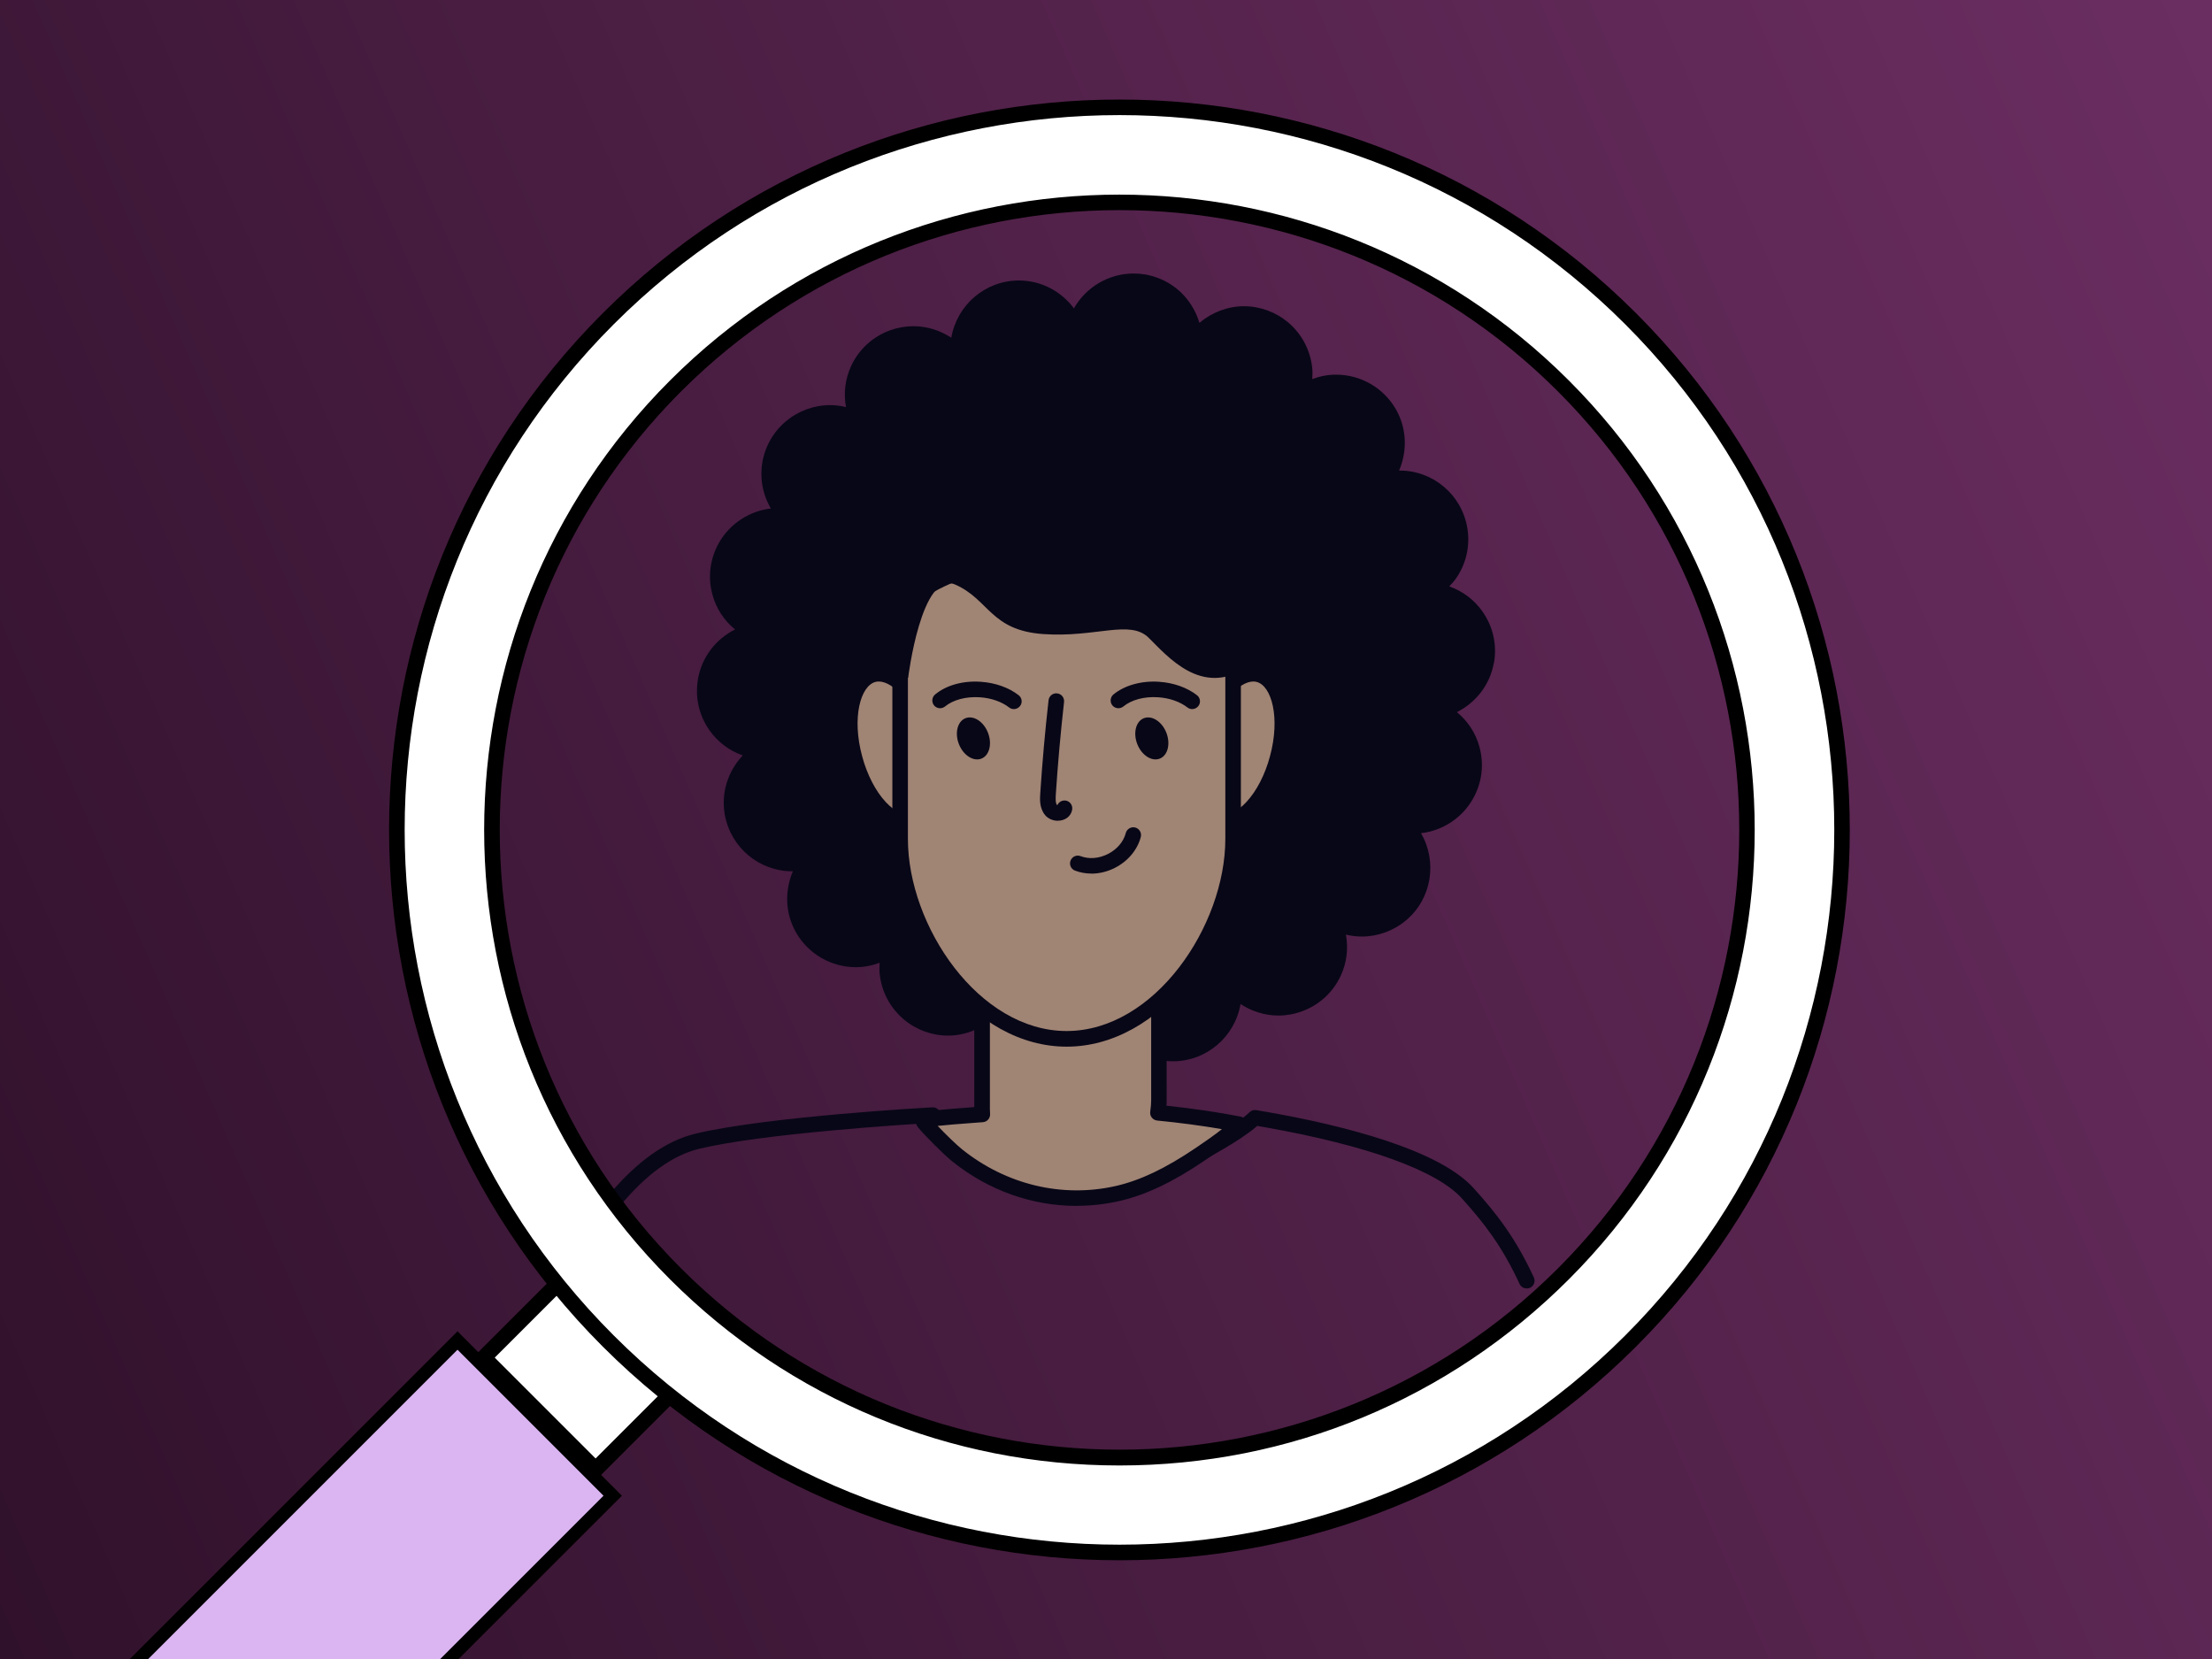 <svg width="800" height="600" viewBox="0 0 800 600" fill="none" xmlns="http://www.w3.org/2000/svg">
<rect x="0" y="0" width="800" height="600" fill="#333333" stroke="none"/>
<g clip-path="url(#clip0_933_294)">
<rect width="800" height="600" fill="url(#paint0_linear_933_294)"/>
<path d="M552.127 465.973C551.058 465.973 550.046 465.383 549.568 464.342C543.353 450.899 536.941 442.547 528.673 433.379C519.617 423.367 494.531 414.283 458.055 407.787C456.93 407.59 455.806 407.393 454.709 407.196C454.118 407.702 453.527 408.208 452.909 408.687C452.346 409.108 451.84 409.502 451.278 409.896C447.622 412.568 443.656 414.874 439.804 417.095L439.55 417.236C427.935 423.929 418.092 427.894 408.53 429.694C387.691 433.66 365.84 429.245 348.629 417.545C344.832 414.986 341.457 412.146 338.589 409.137C337.633 408.124 336.789 407.14 336.002 406.184C326.862 406.718 275.818 409.98 252.926 415.464C243.308 417.77 233.605 424.773 224.072 436.331C223.087 437.541 221.315 437.709 220.106 436.697C218.897 435.713 218.728 433.941 219.741 432.732C230.062 420.217 240.805 412.567 251.632 409.98C277.787 403.737 336.705 400.503 337.239 400.474C338.167 400.418 339.038 400.868 339.601 401.599C340.501 402.781 341.513 403.99 342.695 405.284C345.254 407.984 348.319 410.543 351.806 412.905C367.808 423.76 388.085 427.866 407.518 424.182C416.433 422.495 425.742 418.727 436.794 412.371L437.048 412.23C440.76 410.093 444.584 407.871 448.043 405.368C448.55 405.003 449.028 404.637 449.534 404.271C450.35 403.625 451.194 402.949 451.953 402.218C452.6 401.599 453.471 401.347 454.343 401.487C455.862 401.74 457.465 402.021 459.096 402.303C485.757 407.055 520.208 415.661 532.891 429.638C541.525 439.172 548.218 447.918 554.742 462.008C555.389 463.414 554.77 465.101 553.364 465.748C552.97 465.917 552.577 466.001 552.183 466.001L552.127 465.973Z" fill="#080717"/>
<path d="M540.314 239.779C541.467 233.227 540.005 226.646 536.18 221.19C533.171 216.887 528.981 213.793 524.144 212.078C524.959 211.206 525.803 210.306 526.506 209.322C530.331 203.866 531.793 197.285 530.64 190.733C528.531 178.808 518.238 170.175 506.173 170.175C506.117 170.175 506.061 170.175 506.004 170.175C508.985 163.2 508.873 154.988 504.795 147.929C500.352 140.252 492.111 135.499 483.224 135.499C480.272 135.499 477.375 136.061 474.59 137.102C474.647 135.893 474.731 134.711 474.619 133.474C474.028 126.865 470.907 120.847 465.845 116.572C461.373 112.832 455.692 110.751 449.871 110.751C444.049 110.751 438.256 112.972 433.785 116.769C431.619 109.457 426.219 103.214 418.513 100.429C415.757 99.417 412.917 98.911 409.992 98.911C400.992 98.911 392.781 103.832 388.394 111.51C383.866 105.435 376.666 101.442 368.51 101.442C356.221 101.442 346.068 110.413 344.043 122.14C340.05 119.525 335.354 117.978 330.376 117.978C327.479 117.978 324.611 118.484 321.883 119.469C315.639 121.747 310.662 126.303 307.849 132.321C305.656 137.046 305.037 142.22 305.965 147.226C304.109 146.776 302.196 146.523 300.227 146.523C294.406 146.523 288.725 148.604 284.254 152.344C279.163 156.619 276.042 162.609 275.452 169.246C275.002 174.449 276.211 179.483 278.77 183.899C271.036 184.827 264.062 189.326 260.125 196.132C256.806 201.897 255.906 208.591 257.649 215.003C258.999 220.065 261.868 224.396 265.833 227.658C258.999 231.089 253.853 237.529 252.446 245.516C251.293 252.069 252.756 258.65 256.581 264.105C259.59 268.38 263.78 271.502 268.617 273.217C263.414 278.758 260.715 286.52 262.121 294.563C264.231 306.487 274.523 315.121 286.588 315.121C286.644 315.121 286.701 315.121 286.757 315.121C283.776 322.095 283.888 330.307 287.966 337.366C292.41 345.044 300.649 349.797 309.536 349.797C312.489 349.797 315.386 349.234 318.142 348.193C318.086 349.403 318.002 350.584 318.114 351.821C318.705 358.43 321.827 364.449 326.917 368.723C331.388 372.464 337.069 374.545 342.891 374.545C348.712 374.545 354.505 372.323 358.949 368.526C361.114 375.838 366.514 382.082 374.219 384.866C376.975 385.878 379.816 386.357 382.713 386.357C391.712 386.357 399.952 381.435 404.311 373.757C408.839 379.832 416.038 383.826 424.194 383.826C436.484 383.826 446.636 374.854 448.661 363.127C452.655 365.742 457.351 367.289 462.329 367.289C465.226 367.289 468.094 366.783 470.851 365.77C477.094 363.492 482.072 358.937 484.884 352.918C487.078 348.194 487.696 343.019 486.768 338.013C488.624 338.463 490.537 338.716 492.505 338.716C498.327 338.716 504.007 336.635 508.479 332.895C517.872 325.02 519.897 311.605 513.935 301.34C521.669 300.44 528.671 295.913 532.609 289.079C535.927 283.314 536.827 276.62 535.083 270.208C533.733 265.146 530.865 260.815 526.9 257.553C533.734 254.122 538.88 247.682 540.286 239.695L540.314 239.779Z" fill="#080717"/>
<path d="M418.76 402.443C418.985 400.952 419.125 399.434 419.125 397.859V281.345C419.125 263.655 404.811 249.341 387.15 249.285C369.488 249.313 355.173 263.655 355.173 281.345V397.859C355.173 399.096 355.117 401.796 355.258 403.005C344.965 403.792 336.697 404.355 334.334 405.086C333.997 405.199 333.884 405.564 334.109 405.846C335.993 408.208 343.081 415.379 346.23 417.91C362.935 431.297 384.253 436.162 404.023 431.719C414.795 429.3 424.75 423.816 434.171 417.404C438.052 414.76 442.018 412.061 445.646 408.939C446.152 408.489 446.658 408.039 447.164 407.589C447.473 407.28 447.783 406.971 448.092 406.661C439.065 404.918 429.194 403.511 418.76 402.471V402.443Z" fill="#A08474"/>
<path d="M389.397 436.134C373.367 436.134 357.562 430.594 344.456 420.076C341.222 417.489 333.994 410.205 331.913 407.589C331.238 406.718 331.013 405.593 331.35 404.552C331.66 403.512 332.475 402.724 333.516 402.387C335.794 401.684 341.306 401.234 351.683 400.446L352.358 400.39C352.358 399.884 352.358 399.349 352.358 398.787V397.831V281.345C352.358 262.165 367.967 246.529 387.147 246.473C406.327 246.529 421.935 262.165 421.935 281.345V397.831C421.935 398.506 421.935 399.181 421.85 399.884C431.384 400.896 440.383 402.218 448.623 403.821C449.664 404.018 450.48 404.777 450.789 405.789C451.098 406.802 450.789 407.871 450.058 408.602L449.721 408.939C449.496 409.164 449.299 409.39 449.074 409.586C448.539 410.093 448.005 410.542 447.442 411.02C443.758 414.17 439.793 416.898 435.94 419.542C424.128 427.585 414.229 432.253 404.639 434.419C399.605 435.544 394.487 436.106 389.397 436.106V436.134ZM339.084 407.168C341.897 410.12 345.862 414.001 347.972 415.689C363.917 428.457 384.11 433.294 403.402 428.963C412.289 426.966 421.569 422.551 432.593 415.07C435.799 412.877 438.978 410.711 441.93 408.377C434.618 407.111 426.772 406.071 418.504 405.255C417.744 405.171 417.041 404.805 416.563 404.187C416.085 403.596 415.889 402.809 416.001 402.049C416.226 400.446 416.338 399.125 416.338 397.887V281.401C416.338 265.315 403.261 252.209 387.175 252.153C371.089 252.181 358.011 265.315 358.011 281.401V398.899C358.011 400.024 357.983 401.937 358.067 402.724C358.152 403.484 357.927 404.243 357.449 404.833C356.971 405.424 356.268 405.79 355.508 405.846L352.162 406.099C347.212 406.464 342.431 406.83 339.141 407.196L339.084 407.168Z" fill="#080717"/>
<path d="M387.21 252.125C387.21 252.125 386.957 252.125 386.873 252.125C385.382 252.013 384.201 250.719 384.286 249.201C384.342 247.766 385.466 246.613 386.873 246.5C386.873 246.5 386.957 246.5 387.013 246.5H387.21C388.757 246.5 390.023 247.766 390.023 249.313C390.023 250.86 388.757 252.125 387.21 252.125Z" fill="#080717"/>
<path d="M336.987 266.694C340.98 281.374 337.972 294.958 330.266 297.067C322.56 299.148 313.083 288.939 309.117 274.259C305.124 259.578 308.133 245.995 315.838 243.886C323.544 241.805 333.022 252.013 336.987 266.694Z" fill="#A08474"/>
<path d="M328.184 300.16C324.219 300.16 320.057 297.995 316.232 293.889C311.929 289.249 308.442 282.555 306.389 275.018C301.917 258.594 305.742 243.745 315.107 241.214C324.472 238.683 335.271 249.567 339.714 265.991C344.186 282.415 340.362 297.264 330.997 299.795C330.069 300.048 329.141 300.16 328.184 300.16ZM317.835 246.474C317.385 246.474 316.963 246.53 316.569 246.642C311.254 248.076 307.992 259.494 311.817 273.556C313.616 280.221 316.654 286.099 320.338 290.064C323.544 293.523 326.891 295.07 329.506 294.367C334.821 292.933 338.083 281.515 334.259 267.453C330.743 254.46 323.122 246.474 317.806 246.474H317.835Z" fill="#080717"/>
<path d="M434.149 266.694C430.155 281.374 433.164 294.958 440.87 297.067C448.575 299.176 458.053 288.939 462.018 274.259C466.012 259.578 463.003 245.995 455.297 243.886C447.591 241.805 438.114 252.013 434.149 266.694Z" fill="#A08474"/>
<path d="M442.957 300.16C442 300.16 441.072 300.048 440.144 299.795C430.807 297.264 426.983 282.415 431.427 265.991C435.898 249.567 446.697 238.683 456.034 241.214C465.371 243.745 469.195 258.594 464.752 275.018C462.699 282.555 459.212 289.249 454.909 293.889C451.084 298.023 446.922 300.16 442.957 300.16ZM453.306 246.474C447.991 246.474 440.398 254.46 436.854 267.453C433.029 281.515 436.292 292.933 441.607 294.367C444.222 295.07 447.569 293.523 450.775 290.064C454.459 286.099 457.496 280.221 459.296 273.556C463.121 259.494 459.859 248.076 454.544 246.642C454.15 246.53 453.728 246.474 453.278 246.474H453.306Z" fill="#080717"/>
<path d="M385.759 375.725C352.489 375.725 325.547 336.662 325.547 303.421V231.96C325.547 198.691 363.71 217.477 385.759 171.749C395.883 205.412 445.97 198.719 445.97 231.96V303.421C445.97 336.69 419 375.725 385.759 375.725Z" fill="#A08474"/>
<path d="M385.759 378.538C369.363 378.538 353.474 369.735 340.959 353.761C329.541 339.165 322.734 320.351 322.734 303.393V231.932C322.734 213.821 333.253 209.378 345.458 204.259C357.467 199.197 372.428 192.926 383.227 170.484C383.733 169.443 384.831 168.824 385.984 168.909C387.137 168.993 388.121 169.78 388.458 170.905C392.986 185.951 406.401 192.447 419.394 198.719C433.849 205.722 448.782 212.949 448.782 231.932V303.393C448.782 320.351 441.976 339.165 430.558 353.761C418.072 369.735 402.154 378.538 385.759 378.538ZM385.393 178.442C374.003 198.353 359.491 204.456 347.624 209.434C336.009 214.327 328.359 217.533 328.359 231.932V303.393C328.359 334.863 353.951 372.885 385.759 372.885C417.566 372.885 443.157 334.863 443.157 303.393V231.932C443.157 216.465 431.009 210.587 416.919 203.781C405.136 198.072 391.973 191.716 385.393 178.442Z" fill="#080717"/>
<path d="M346.797 269.112C348.372 273.133 352 275.496 354.925 274.371C357.822 273.246 358.89 269.055 357.315 265.006C355.74 260.956 352.113 258.622 349.188 259.747C346.291 260.872 345.222 265.062 346.797 269.112Z" fill="#080717"/>
<path d="M366.684 256.456C366.093 256.456 365.474 256.259 364.968 255.865C362.268 253.784 358.528 252.462 354.422 252.181C349.444 251.844 344.719 253.081 341.794 255.5C340.585 256.484 338.814 256.315 337.829 255.134C336.845 253.925 337.013 252.153 338.194 251.169C342.272 247.794 348.319 246.107 354.816 246.585C360.018 246.95 364.828 248.666 368.399 251.422C369.637 252.378 369.862 254.15 368.905 255.359C368.343 256.062 367.527 256.456 366.684 256.456Z" fill="#080717"/>
<path d="M411.313 269.111C412.888 273.133 416.516 275.495 419.441 274.37C422.337 273.245 423.406 269.055 421.831 265.005C420.257 260.984 416.628 258.621 413.703 259.746C410.807 260.871 409.738 265.061 411.313 269.111Z" fill="#080717"/>
<path d="M431.175 256.456C430.585 256.456 429.966 256.259 429.46 255.866C426.76 253.784 423.02 252.463 418.914 252.181C413.936 251.816 409.212 253.081 406.287 255.5C405.106 256.484 403.305 256.316 402.321 255.134C401.337 253.925 401.506 252.153 402.687 251.169C406.709 247.85 412.924 246.107 419.308 246.585C424.51 246.95 429.32 248.666 432.891 251.422C434.129 252.378 434.353 254.15 433.397 255.359C432.835 256.062 432.019 256.456 431.175 256.456Z" fill="#080717"/>
<path d="M382.576 296.841C380.832 296.841 379.089 296.11 378.02 294.844C375.883 292.313 376.079 288.995 376.22 286.998C376.951 275.777 377.964 264.415 379.229 253.25C379.398 251.703 380.804 250.578 382.351 250.775C383.898 250.944 384.994 252.35 384.826 253.897C383.588 264.949 382.576 276.227 381.844 287.363C381.76 288.826 381.704 290.485 382.323 291.188C382.323 291.188 382.379 291.188 382.407 291.188C382.914 290.063 384.094 289.36 385.388 289.529C386.935 289.754 387.975 291.188 387.779 292.707C387.497 294.591 386.204 296.025 384.263 296.588C383.729 296.757 383.166 296.813 382.604 296.813L382.576 296.841Z" fill="#080717"/>
<path d="M394.694 315.937C392.641 315.937 390.645 315.571 388.789 314.868C387.326 314.306 386.623 312.674 387.186 311.24C387.748 309.778 389.379 309.075 390.814 309.637C393.851 310.79 397.451 310.509 400.713 308.85C403.975 307.19 406.337 304.435 407.153 301.285C407.546 299.794 409.094 298.894 410.584 299.288C412.075 299.682 412.975 301.229 412.581 302.719C411.343 307.388 407.94 311.465 403.244 313.856C400.488 315.262 397.563 315.965 394.666 315.965L394.694 315.937Z" fill="#080717"/>
<path d="M328.436 245.179C328.436 245.179 333.217 206.06 345.479 211.431C357.741 216.803 358.191 227.968 377.286 229.318C396.382 230.668 408.644 223.946 415.45 230.668C422.255 237.361 434.545 252.126 450.884 241.383C467.252 230.668 468.827 204.963 442.926 191.549C417.025 178.134 378.187 176.137 356.363 174.787C334.54 173.437 312.069 213.006 328.408 245.179H328.436Z" fill="#080717"/>
<path d="M32.979 673.435C17.473 657.928 17.473 632.812 32.979 617.305L165.465 484.82L221.594 540.949L89.108 673.435C73.602 688.941 48.486 688.941 32.979 673.435Z" fill="#DAB5F1" stroke="black" stroke-width="4.699"/>
<path d="M256.057 490.813L215.609 450.365L174.982 490.992L215.43 531.44L256.057 490.813Z" fill="white"/>
<path d="M215.409 534.256C214.65 534.256 213.947 533.947 213.412 533.44L172.971 492.999C171.874 491.903 171.874 490.131 172.971 489.034L213.609 448.396C214.706 447.3 216.478 447.3 217.575 448.396L258.016 488.837C259.113 489.934 259.113 491.706 258.016 492.803L217.377 533.44C216.843 533.975 216.14 534.256 215.381 534.256H215.409ZM178.933 491.003L215.409 527.478L252.053 490.834L215.578 454.358L178.933 491.003Z" fill="black"/>
<path d="M589.754 115.279C487.639 13.165 322.107 13.165 219.992 115.279C117.878 217.394 117.878 382.927 219.992 485.041C322.107 587.156 487.639 587.156 589.754 485.041C691.869 382.927 691.869 217.394 589.754 115.279ZM244.319 460.715C155.647 372.043 155.647 228.278 244.319 139.606C332.991 50.934 476.755 50.934 565.427 139.606C654.099 228.278 654.099 372.043 565.427 460.715C476.755 549.387 332.991 549.387 244.319 460.715Z" fill="white"/>
<path d="M404.871 564.292C337.207 564.292 269.515 538.531 217.993 487.009C114.95 383.967 114.95 216.325 217.993 113.282C321.036 10.239 488.678 10.239 591.721 113.282C694.764 216.325 694.764 383.967 591.721 487.009C540.199 538.531 472.535 564.292 404.843 564.292H404.871ZM404.871 41.625C338.642 41.625 272.412 66.823 221.987 117.248C121.138 218.097 121.138 382.195 221.987 483.016C322.836 583.865 486.935 583.865 587.756 483.016C688.605 382.167 688.605 218.069 587.756 117.248C537.331 66.823 471.101 41.625 404.871 41.625ZM404.871 530.01C343.479 530.01 285.742 506.105 242.32 462.683C152.692 373.055 152.692 227.237 242.32 137.609C331.948 47.98 477.766 47.98 567.394 137.609C657.022 227.237 657.022 373.055 567.394 462.683C523.972 506.105 466.264 530.01 404.843 530.01H404.871ZM246.313 458.718C333.748 546.152 476.022 546.152 563.457 458.718C650.892 371.283 650.892 229.009 563.457 141.574C476.022 54.139 333.776 54.139 246.313 141.574C158.879 229.009 158.879 371.283 246.313 458.718Z" fill="black"/>
</g>
<defs>
<linearGradient id="paint0_linear_933_294" x1="800" y1="-2.71726e-05" x2="-91.619" y2="391.164" gradientUnits="userSpaceOnUse">
<stop stop-color="#6B2E61"/>
<stop offset="1" stop-color="#30112B"/>
</linearGradient>
<clipPath id="clip0_933_294">
<rect width="800" height="600" fill="white"/>
</clipPath>
</defs>
</svg>
